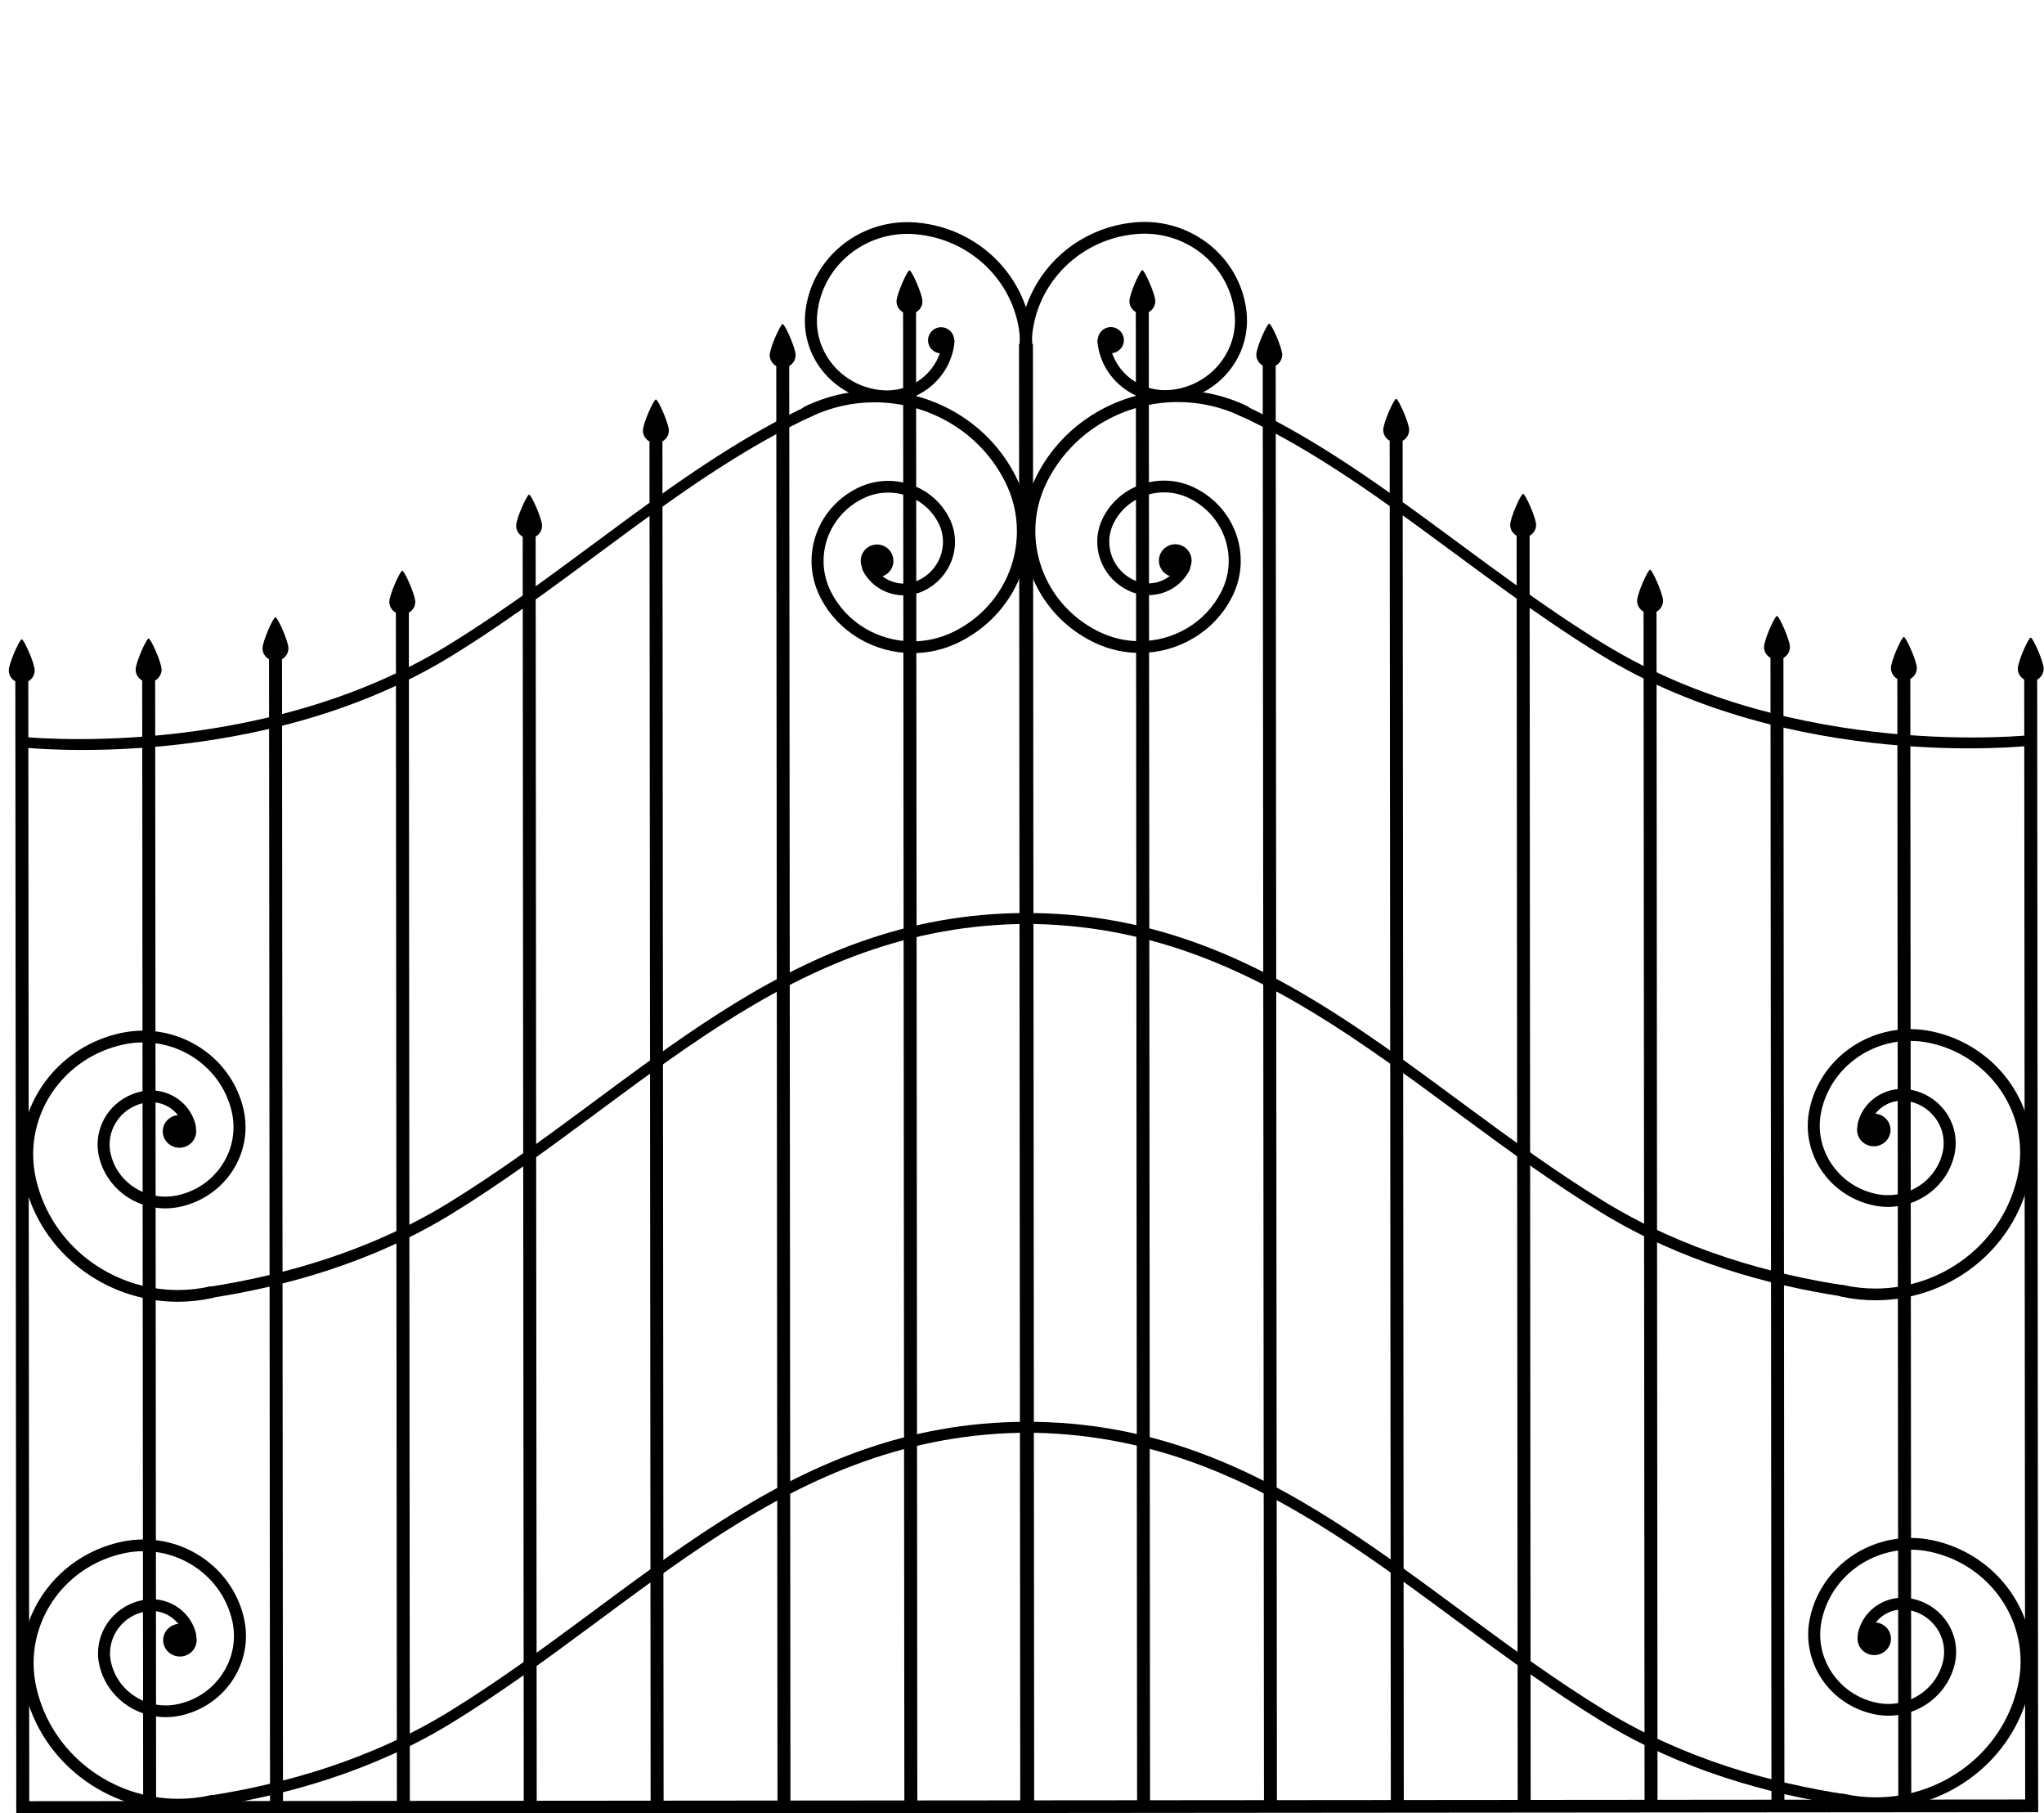 <?xml version="1.0"?><svg width="454.774" height="403.296" xmlns="http://www.w3.org/2000/svg">
 <title>iron-fence</title>
 <g>
  <title>Layer 1</title>
  <g id="svg_1"/>
  <g id="svg_2"/>
  <g transform="rotate(-0.049 228.397 226.342)" id="svg_3">
   <g id="svg_4">
    <path id="svg_5" d="m205.378,67.017c0,-1.555 -2.384,-6.917 -2.884,-6.917c-0.477,0 -2.884,5.361 -2.884,6.917c0,1.045 0.59,1.947 1.454,2.433l0,332.676l2.884,0l0,-332.689c0.853,-0.49 1.429,-1.386 1.429,-2.42z"/>
    <path id="svg_6" d="m227.064,76.705l0,325.421l2.884,0l0,-325.434c0.013,-0.65 -2.832,-0.62 -2.884,0.013z"/>
    <path id="svg_7" d="m177.151,78.951c0,-1.555 -2.384,-6.917 -2.884,-6.917c-0.477,0 -2.884,5.361 -2.884,6.917c0,1.045 0.59,1.947 1.454,2.433l0,320.741l2.884,0l0,-320.756c0.853,-0.489 1.429,-1.384 1.429,-2.419z"/>
    <path id="svg_8" d="m148.924,95.7c0,-1.555 -2.384,-6.917 -2.884,-6.917c-0.477,0 -2.884,5.361 -2.884,6.917c0,1.045 0.59,1.947 1.454,2.433l0,303.992l2.884,0l0,-304.007c0.853,-0.489 1.429,-1.384 1.429,-2.419z"/>
    <path id="svg_9" d="m120.697,116.847c0,-1.555 -2.384,-6.917 -2.884,-6.917c-0.477,0 -2.884,5.361 -2.884,6.917c0,1.045 0.59,1.947 1.454,2.433l0,282.77l2.884,0l0,-282.784c0.853,-0.489 1.429,-1.383 1.429,-2.419z"/>
    <path id="svg_10" d="m92.47,133.761c0,-1.555 -2.384,-6.917 -2.884,-6.917c-0.477,0 -2.884,5.361 -2.884,6.917c0,1.045 0.59,1.947 1.454,2.433l0,265.931l2.884,0l0,-265.944c0.853,-0.49 1.429,-1.386 1.429,-2.42z"/>
    <path id="svg_11" d="m64.243,144.069c0,-1.555 -2.384,-6.917 -2.884,-6.917c-0.477,0 -2.884,5.361 -2.884,6.917c0,1.045 0.59,1.947 1.454,2.433l0,255.623l2.884,0l0,-255.636c0.853,-0.49 1.429,-1.386 1.429,-2.42z"/>
    <path id="svg_12" d="m36.015,148.772c0,-1.555 -2.384,-6.917 -2.884,-6.917c-0.477,0 -2.884,5.361 -2.884,6.917c0,1.045 0.59,1.947 1.454,2.433l0,250.921l2.884,0l0,-250.935c0.853,-0.489 1.429,-1.384 1.429,-2.419z"/>
    <path id="svg_13" d="m7.788,148.938c0,-1.555 -2.384,-6.917 -2.884,-6.917c-0.477,0 -2.884,5.361 -2.884,6.917c0,1.045 0.59,1.947 1.454,2.433l0,250.754l2.884,0l0,-250.768c0.853,-0.489 1.429,-1.384 1.429,-2.419z"/>
    <path id="svg_14" d="m181.257,92.293c-28.673,13.25 -52.317,36.063 -80.694,53.491c-42.526,26.118 -95.203,20.314 -95.203,20.314l-0.725,-2.419c0,0 52.675,5.804 95.203,-20.314c28.301,-17.381 51.895,-40.117 80.465,-53.385c3.536,-1.643 4.509,0.67 0.954,2.313z"/>
    <path id="svg_15" d="m196.068,89.374c-9.63,-0.871 -16.858,-8.763 -16.858,-18.024l0,0c0,-0.557 0.028,-1.117 0.08,-1.677l0,0c1.092,-11.586 11.052,-20.281 22.735,-20.281l0,0c0.701,0 1.41,0.032 2.117,0.096l0,0c14.639,1.313 25.636,13.317 25.654,27.393l0,0c0.003,0.721 -0.597,1.307 -1.336,1.307l0,0c-0.738,0.003 -1.336,-0.583 -1.339,-1.304l0,0c-0.015,-12.735 -9.972,-23.611 -23.222,-24.796l0,0c-0.631,-0.057 -1.257,-0.087 -1.873,-0.087l0,0c-10.307,0 -19.111,7.677 -20.071,17.908l0,0c-0.046,0.486 -0.07,0.966 -0.07,1.439l0,0c0,7.92 6.186,14.686 14.429,15.424l0,0c0.388,0.035 0.773,0.051 1.153,0.051l0,0c6.348,0 11.775,-4.73 12.369,-11.032l0,0c0.067,-0.718 0.716,-1.245 1.453,-1.18l0,0c0.735,0.065 1.278,0.702 1.211,1.421l0,0c-0.729,7.653 -7.308,13.403 -15.033,13.403l0,0c-0.464,0.001 -0.93,-0.019 -1.399,-0.061l0,0z"/>
    <circle id="svg_16" r="2.902" cy="75.681" cx="209.516"/>
    <g id="svg_17">
     <path id="svg_18" d="m182.578,132.8c-1.309,-2.583 -1.931,-5.332 -1.931,-8.037l0,0c0,-6.688 3.802,-13.123 10.356,-16.287l0,0c2.156,-1.043 4.447,-1.538 6.705,-1.538l0,0c5.576,-0.003 10.94,3.024 13.58,8.24l0,0c0.869,1.717 1.284,3.548 1.284,5.344l0,0c0,4.453 -2.534,8.741 -6.896,10.852l0,0c-1.446,0.696 -2.986,1.03 -4.498,1.03l0,0c-3.745,0 -7.354,-2.034 -9.126,-5.534l0,0c-0.327,-0.647 -0.055,-1.431 0.608,-1.75l0,0c0.661,-0.322 1.463,-0.057 1.79,0.591l0,0c1.306,2.583 3.965,4.079 6.728,4.08l0,0c1.116,0 2.242,-0.244 3.311,-0.759l0,0c3.423,-1.653 5.408,-5.013 5.408,-8.512l0,0c0,-1.409 -0.324,-2.837 -1.006,-4.189l0,0c-2.172,-4.295 -6.589,-6.783 -11.182,-6.783l0,0c-1.857,0 -3.736,0.405 -5.518,1.267l0,0c-5.616,2.708 -8.866,8.217 -8.866,13.946l0,0c0,2.314 0.53,4.659 1.653,6.878l0,0c3.524,6.968 10.694,11.007 18.152,11.007l0,0c3.01,0 6.064,-0.659 8.949,-2.05l0,0c9.034,-4.365 14.271,-13.233 14.271,-22.453l0,0c0,-3.726 -0.851,-7.505 -2.661,-11.073l0,0c-5.639,-11.151 -17.112,-17.606 -29.037,-17.609l0,0c-4.816,0 -9.703,1.055 -14.319,3.281l0,0l0,0.003c-0.661,0.319 -1.463,0.054 -1.79,-0.593l0,0c-0.33,-0.646 -0.055,-1.429 0.608,-1.751l0,0c4.987,-2.407 10.285,-3.552 15.501,-3.552l0,0c12.907,0 25.326,6.998 31.435,19.063l0,0c1.992,3.935 2.937,8.118 2.937,12.232l0,0c0.003,10.179 -5.787,19.974 -15.763,24.795l0,0c-3.258,1.573 -6.726,2.322 -10.132,2.322l0,0c-8.438,0.003 -16.557,-4.574 -20.551,-12.458l0,0z"/>
     <circle id="svg_19" r="3.636" cy="124.731" cx="195.227"/>
    </g>
    <g id="svg_20">
     <path id="svg_21" d="m46.015,286.162c16.682,-2.532 36.129,-7.873 53.823,-18.738c42.528,-26.118 74.423,-64.327 128.549,-64.327l0.724,2.419c-54.125,0 -86.02,38.209 -128.548,64.327c-17.673,10.853 -37.101,16.196 -53.77,18.731l-0.778,-2.412z"/>
     <g id="svg_22">
      <path id="svg_23" d="m5.364,262.644c-0.464,-2.029 -0.688,-4.061 -0.688,-6.058l0,0c0,-12.664 8.958,-24.072 22.133,-26.946l0,0c1.68,-0.367 3.359,-0.546 5.014,-0.546l0,0c10.492,0 19.948,7.085 22.335,17.5l0,0c0.305,1.332 0.452,2.663 0.452,3.976l0,0c0,8.321 -5.889,15.811 -14.54,17.706l0,0c-1.113,0.244 -2.224,0.358 -3.322,0.358l0,0c-6.939,0 -13.184,-4.684 -14.758,-11.566l0,0c-0.205,-0.884 -0.302,-1.77 -0.302,-2.642l0,0c0,-5.544 3.921,-10.536 9.685,-11.792l0,0c0.744,-0.164 1.49,-0.244 2.23,-0.244l0,0c4.66,0 8.851,3.147 9.915,7.774l0,0c0.159,0.702 -0.294,1.4 -1.013,1.56l0,0c-0.721,0.155 -1.437,-0.287 -1.596,-0.99l0,0c-0.778,-3.416 -3.882,-5.731 -7.305,-5.731l0,0c-0.541,0 -1.089,0.057 -1.645,0.18l0,0c-4.521,0.981 -7.598,4.903 -7.598,9.244l0,0c0,0.681 0.077,1.377 0.238,2.073l0,0c1.293,5.668 6.446,9.524 12.15,9.524l0,0c0.905,0 1.818,-0.096 2.738,-0.296l0,0c7.404,-1.615 12.447,-8.043 12.447,-15.157l0,0c0,-1.122 -0.123,-2.264 -0.385,-3.406l0,0c-2.105,-9.199 -10.465,-15.457 -19.725,-15.457l0,0c-1.46,0 -2.943,0.155 -4.432,0.482l0,0c-11.93,2.599 -20.04,12.94 -20.04,24.397l0,0c0,1.806 0.201,3.643 0.621,5.488l0,0c3.362,14.712 16.737,24.721 31.559,24.721l0,0c2.335,0 4.708,-0.247 7.087,-0.766l0,0l0,0.003c0.722,-0.158 1.434,0.284 1.597,0.99l0,0c0.159,0.702 -0.294,1.4 -1.013,1.557l0,0c-2.57,0.56 -5.14,0.831 -7.669,0.831l0,0c-16.058,-0.003 -30.525,-10.837 -34.171,-26.768l0,0z"/>
      <path id="svg_24" d="m36.234,250.958c0.308,-1.986 2.212,-3.347 4.243,-3.041c2.029,0.3 3.426,2.156 3.112,4.141c-0.31,1.985 -2.212,3.349 -4.24,3.046c-2.034,-0.305 -3.432,-2.162 -3.115,-4.145z"/>
     </g>
    </g>
    <g id="svg_25">
     <path id="svg_26" d="m46.015,399.34c16.682,-2.532 36.129,-7.873 53.823,-18.738c42.528,-26.118 74.423,-64.327 128.549,-64.327l0.724,2.419c-54.125,0 -86.02,38.209 -128.548,64.327c-17.673,10.853 -37.101,16.196 -53.77,18.731l-0.778,-2.412z"/>
     <g id="svg_27">
      <path id="svg_28" d="m5.364,375.822c-0.464,-2.029 -0.688,-4.06 -0.688,-6.058l0,0c0,-12.661 8.958,-24.069 22.133,-26.946l0,0c1.68,-0.367 3.359,-0.544 5.014,-0.544l0,0c10.492,0 19.948,7.082 22.335,17.5l0,0c0.305,1.331 0.452,2.66 0.452,3.973l0,0c0,8.321 -5.889,15.811 -14.54,17.706l0,0c-1.113,0.244 -2.224,0.358 -3.322,0.358l0,0c-6.939,0 -13.184,-4.684 -14.758,-11.566l0,0c-0.205,-0.884 -0.302,-1.77 -0.302,-2.642l0,0c0,-5.544 3.921,-10.533 9.685,-11.792l0,0c0.744,-0.161 1.49,-0.244 2.23,-0.244l0,0c4.66,0 8.851,3.147 9.915,7.774l0,0c0.159,0.702 -0.294,1.4 -1.013,1.56l0,0c-0.721,0.155 -1.437,-0.287 -1.596,-0.99l0,0c-0.778,-3.414 -3.882,-5.731 -7.305,-5.731l0,0c-0.541,0 -1.089,0.058 -1.645,0.178l0,0c-4.521,0.981 -7.598,4.904 -7.598,9.244l0,0c0,0.682 0.077,1.377 0.238,2.073l0,0c1.293,5.668 6.446,9.526 12.15,9.526l0,0c0.905,0 1.818,-0.097 2.738,-0.297l0,0c7.404,-1.615 12.447,-8.043 12.447,-15.157l0,0c0,-1.122 -0.123,-2.261 -0.385,-3.403l0,0c-2.105,-9.202 -10.465,-15.459 -19.725,-15.459l0,0c-1.46,0 -2.943,0.155 -4.432,0.482l0,0c-11.93,2.599 -20.04,12.94 -20.04,24.397l0,0c0,1.809 0.201,3.645 0.621,5.488l0,0c3.362,14.715 16.737,24.721 31.559,24.721l0,0c2.335,0 4.708,-0.247 7.087,-0.766l0,0l0,0.003c0.722,-0.158 1.434,0.284 1.597,0.99l0,0c0.159,0.702 -0.294,1.4 -1.013,1.557l0,0c-2.57,0.562 -5.14,0.831 -7.669,0.831l0,0c-16.058,-0.001 -30.525,-10.837 -34.171,-26.767l0,0z"/>
      <path id="svg_29" d="m36.234,364.136c0.308,-1.986 2.212,-3.347 4.243,-3.041c2.029,0.3 3.426,2.156 3.112,4.141c-0.31,1.985 -2.212,3.349 -4.24,3.046c-2.034,-0.305 -3.432,-2.162 -3.115,-4.145z"/>
     </g>
    </g>
    <g id="svg_30">
     <rect id="svg_31" height="2.816" width="226.466" y="400.479" x="3.475"/>
    </g>
   </g>
   <g id="svg_32">
    <path id="svg_33" d="m251.418,67.017c0,-1.555 2.383,-6.917 2.884,-6.917c0.477,0 2.882,5.361 2.882,6.917c0,1.045 -0.588,1.947 -1.454,2.433l0,332.676l-2.884,0l0,-332.689c-0.851,-0.49 -1.428,-1.386 -1.428,-2.42z"/>
    <path id="svg_34" d="m229.732,76.705l0,325.421l-2.884,0l0,-325.434c-0.013,-0.65 2.832,-0.62 2.884,0.013z"/>
    <path id="svg_35" d="m279.645,78.951c0,-1.555 2.383,-6.917 2.884,-6.917c0.477,0 2.882,5.361 2.882,6.917c0,1.045 -0.588,1.947 -1.454,2.433l0,320.741l-2.884,0l0,-320.756c-0.851,-0.489 -1.428,-1.384 -1.428,-2.419z"/>
    <path id="svg_36" d="m307.872,95.7c0,-1.555 2.383,-6.917 2.884,-6.917c0.477,0 2.882,5.361 2.882,6.917c0,1.045 -0.588,1.947 -1.454,2.433l0,303.992l-2.884,0l0,-304.007c-0.851,-0.489 -1.428,-1.384 -1.428,-2.419z"/>
    <path id="svg_37" d="m336.1,116.847c0,-1.555 2.383,-6.917 2.884,-6.917c0.477,0 2.882,5.361 2.882,6.917c0,1.045 -0.588,1.947 -1.454,2.433l0,282.77l-2.884,0l0,-282.784c-0.851,-0.489 -1.428,-1.383 -1.428,-2.419z"/>
    <path id="svg_38" d="m364.327,133.761c0,-1.555 2.383,-6.917 2.884,-6.917c0.477,0 2.882,5.361 2.882,6.917c0,1.045 -0.588,1.947 -1.454,2.433l0,265.931l-2.884,0l0,-265.944c-0.851,-0.49 -1.428,-1.386 -1.428,-2.42z"/>
    <path id="svg_39" d="m392.554,144.069c0,-1.555 2.383,-6.917 2.884,-6.917c0.477,0 2.882,5.361 2.882,6.917c0,1.045 -0.588,1.947 -1.454,2.433l0,255.623l-2.884,0l0,-255.636c-0.851,-0.49 -1.428,-1.386 -1.428,-2.42z"/>
    <path id="svg_40" d="m420.781,148.772c0,-1.555 2.383,-6.917 2.884,-6.917c0.477,0 2.882,5.361 2.882,6.917c0,1.045 -0.588,1.947 -1.454,2.433l0,250.921l-2.884,0l0,-250.935c-0.851,-0.489 -1.428,-1.384 -1.428,-2.419z"/>
    <path id="svg_41" d="m449.008,148.938c0,-1.555 2.383,-6.917 2.884,-6.917c0.477,0 2.882,5.361 2.882,6.917c0,1.045 -0.588,1.947 -1.454,2.433l0,250.754l-2.884,0l0,-250.768c-0.851,-0.489 -1.428,-1.384 -1.428,-2.419z"/>
    <path id="svg_42" d="m275.538,92.293c28.674,13.25 52.317,36.063 80.694,53.491c42.528,26.118 95.203,20.314 95.203,20.314l0.725,-2.419c0,0 -52.675,5.804 -95.203,-20.314c-28.301,-17.381 -51.895,-40.117 -80.464,-53.385c-3.536,-1.643 -4.51,0.67 -0.955,2.313z"/>
    <path id="svg_43" d="m244.3,76.03c-0.067,-0.718 0.474,-1.352 1.209,-1.418l0,0c0.731,-0.065 1.383,0.461 1.451,1.178l0,0c0.588,6.299 6.017,11.033 12.365,11.033l0,0c0.383,0 0.77,-0.017 1.154,-0.051l0,0c8.235,-0.741 14.423,-7.507 14.423,-15.427l0,0c0,-0.476 -0.021,-0.956 -0.064,-1.435l0,0c-0.964,-10.232 -9.771,-17.91 -20.074,-17.907l0,0c-0.618,0 -1.24,0.028 -1.872,0.084l0,0c-13.25,1.184 -23.206,12.062 -23.223,24.798l0,0l0.003,0c-0.003,0.721 -0.603,1.303 -1.342,1.303l0,0c-0.738,0 -1.336,-0.586 -1.336,-1.31l0,0c0.018,-14.079 11.019,-26.079 25.653,-27.393l0,0c0.709,-0.062 1.411,-0.096 2.117,-0.096l0,0c11.679,0 21.635,8.694 22.739,20.282l0,0c0.051,0.566 0.076,1.122 0.076,1.674l0,0c0,9.263 -7.232,17.157 -16.855,18.027l0,0c-0.472,0.042 -0.937,0.062 -1.399,0.062l0,0c-7.725,0.001 -14.307,-5.75 -15.026,-13.406l0,0z"/>
    <circle id="svg_44" r="2.902" cy="75.681" cx="247.281"/>
    <g id="svg_45">
     <path id="svg_46" d="m253.664,145.26c-3.408,0 -6.873,-0.746 -10.131,-2.319l0,0c-9.98,-4.822 -15.766,-14.619 -15.766,-24.798l0,0c0,-4.116 0.946,-8.295 2.94,-12.232l0,0c6.106,-12.066 18.523,-19.063 31.432,-19.063l0,0c5.216,0 10.517,1.143 15.506,3.551l0,0l0.003,0.003c0.661,0.319 0.931,1.104 0.603,1.75l0,0c-0.328,0.646 -1.131,0.908 -1.792,0.589l0,0c-4.614,-2.229 -9.502,-3.281 -14.32,-3.281l0,0c-11.927,0.003 -23.396,6.461 -29.034,17.609l0,0c-1.809,3.571 -2.662,7.349 -2.662,11.074l0,0c0,9.221 5.234,18.088 14.274,22.456l0,0c2.882,1.39 5.935,2.049 8.945,2.049l0,0c7.456,-0.003 14.625,-4.041 18.153,-11.007l0,0c1.122,-2.22 1.651,-4.565 1.651,-6.879l0,0c0,-5.729 -3.255,-11.238 -8.863,-13.946l0,0c-1.783,-0.862 -3.664,-1.265 -5.519,-1.265l0,0c-4.598,0 -9.013,2.486 -11.181,6.785l0,0c-0.686,1.352 -1.009,2.779 -1.009,4.188l0,0c0,3.497 1.982,6.856 5.409,8.51l0,0c1.07,0.517 2.197,0.759 3.311,0.759l0,0c2.762,0 5.421,-1.499 6.734,-4.08l0,0c0.325,-0.646 1.128,-0.908 1.789,-0.589l0,0c0.661,0.319 0.932,1.103 0.603,1.75l0,0c-1.777,3.497 -5.381,5.534 -9.128,5.531l0,0c-1.514,0 -3.053,-0.329 -4.496,-1.029l0,0c-4.366,-2.108 -6.899,-6.397 -6.896,-10.852l0,0c0,-1.798 0.413,-3.627 1.284,-5.345l0,0c2.633,-5.216 8,-8.242 13.58,-8.242l0,0c2.255,0 4.549,0.496 6.705,1.538l0,0c6.547,3.165 10.355,9.598 10.352,16.287l0,0c0,2.703 -0.619,5.453 -1.927,8.037l0,0c-3.993,7.883 -12.107,12.461 -20.542,12.461l0,0c-0.003,0 -0.006,0 -0.009,0l0,0z"/>
     <circle id="svg_47" r="3.636" cy="124.731" cx="261.57"/>
    </g>
    <g id="svg_48">
     <path id="svg_49" d="m410.78,286.162c-16.682,-2.532 -36.128,-7.873 -53.823,-18.738c-42.528,-26.118 -74.423,-64.327 -128.548,-64.327l-0.725,2.419c54.126,0 86.02,38.209 128.548,64.327c17.673,10.853 37.101,16.196 53.77,18.731l0.778,-2.412z"/>
     <g id="svg_50">
      <path id="svg_51" d="m409.593,288.579l0.003,0c-0.722,-0.157 -1.177,-0.855 -1.016,-1.56l0,0c0.158,-0.704 0.874,-1.146 1.594,-0.99l0,0c2.38,0.515 4.751,0.765 7.088,0.765l0,0c14.818,0 28.193,-10.008 31.556,-24.722l0,0c0.422,-1.841 0.624,-3.68 0.624,-5.488l0,0c0,-11.456 -8.117,-21.797 -20.038,-24.397l0,0c-1.49,-0.325 -2.976,-0.479 -4.432,-0.479l0,0c-9.264,0 -17.627,6.255 -19.723,15.456l0,0c-0.264,1.145 -0.389,2.285 -0.389,3.404l0,0c0,7.114 5.039,13.542 12.45,15.16l0,0c0.917,0.2 1.833,0.295 2.734,0.295l0,0c5.706,0 10.86,-3.855 12.155,-9.523l0,0c0.157,-0.695 0.23,-1.39 0.23,-2.075l0,0c0,-4.338 -3.078,-8.263 -7.592,-9.244l0,0c-0.556,-0.12 -1.105,-0.18 -1.643,-0.18l0,0c-3.429,0 -6.529,2.319 -7.302,5.731l0,0c-0.16,0.704 -0.876,1.146 -1.596,0.993l0,0c-0.724,-0.158 -1.178,-0.856 -1.018,-1.56l0,0c1.059,-4.629 5.253,-7.776 9.915,-7.776l0,0c0.737,0 1.483,0.08 2.228,0.242l0,0c5.758,1.259 9.682,6.247 9.682,11.792l0,0c0,0.868 -0.092,1.753 -0.294,2.642l0,0c-1.581,6.884 -7.826,11.567 -14.764,11.567l0,0c-1.092,0 -2.205,-0.116 -3.316,-0.358l0,0c-8.654,-1.894 -14.54,-9.387 -14.54,-17.708l0,0c0,-1.31 0.147,-2.642 0.455,-3.974l0,0c2.38,-10.415 11.835,-17.499 22.332,-17.499l0,0c1.652,0 3.332,0.176 5.014,0.543l0,0c13.17,2.876 22.13,14.287 22.13,26.946l0,0c0,1.999 -0.223,4.028 -0.686,6.058l0,0c-3.65,15.93 -18.117,26.764 -34.168,26.764l0,0c-2.532,0.003 -5.103,-0.264 -7.673,-0.826l0,0z"/>
      <path id="svg_52" d="m420.561,250.958c-0.308,-1.986 -2.211,-3.347 -4.241,-3.041c-2.029,0.3 -3.427,2.156 -3.114,4.141c0.31,1.985 2.214,3.349 4.241,3.046c2.034,-0.305 3.43,-2.162 3.114,-4.145z"/>
     </g>
    </g>
    <g id="svg_53">
     <path id="svg_54" d="m410.78,399.34c-16.682,-2.532 -36.128,-7.873 -53.823,-18.738c-42.528,-26.118 -74.423,-64.327 -128.548,-64.327l-0.725,2.419c54.126,0 86.02,38.209 128.548,64.327c17.673,10.853 37.101,16.196 53.77,18.731l0.778,-2.412z"/>
     <g id="svg_55">
      <path id="svg_56" d="m409.593,401.755l0.003,0c-0.722,-0.154 -1.177,-0.852 -1.016,-1.555l0,0c0.158,-0.704 0.874,-1.149 1.594,-0.992l0,0c2.38,0.519 4.751,0.765 7.088,0.765l0,0c14.818,0 28.193,-10.008 31.556,-24.722l0,0c0.422,-1.841 0.624,-3.677 0.624,-5.485l0,0c0,-11.459 -8.117,-21.797 -20.038,-24.4l0,0c-1.49,-0.325 -2.976,-0.479 -4.432,-0.479l0,0c-9.264,0 -17.627,6.255 -19.723,15.459l0,0c-0.264,1.141 -0.389,2.281 -0.389,3.401l0,0c0,7.117 5.039,13.542 12.45,15.16l0,0c0.917,0.2 1.833,0.295 2.734,0.295l0,0c5.706,0 10.86,-3.857 12.155,-9.523l0,0c0.157,-0.695 0.23,-1.39 0.23,-2.075l0,0c0,-4.339 -3.078,-8.261 -7.592,-9.244l0,0c-0.556,-0.122 -1.105,-0.18 -1.643,-0.18l0,0c-3.429,0 -6.529,2.319 -7.302,5.731l0,0c-0.16,0.704 -0.876,1.149 -1.596,0.992l0,0c-0.724,-0.158 -1.178,-0.856 -1.018,-1.56l0,0c1.059,-4.626 5.253,-7.776 9.915,-7.776l0,0c0.737,0 1.483,0.083 2.228,0.242l0,0c5.758,1.259 9.682,6.247 9.682,11.792l0,0c0,0.868 -0.092,1.756 -0.294,2.645l0,0c-1.581,6.881 -7.826,11.564 -14.764,11.564l0,0c-1.092,0 -2.205,-0.116 -3.316,-0.358l0,0c-8.654,-1.894 -14.54,-9.386 -14.54,-17.708l0,0c0,-1.31 0.147,-2.642 0.455,-3.971l0,0c2.38,-10.418 11.835,-17.502 22.332,-17.502l0,0c1.652,0 3.332,0.176 5.014,0.543l0,0c13.17,2.879 22.13,14.286 22.13,26.949l0,0c0,1.995 -0.223,4.025 -0.686,6.055l0,0c-3.65,15.93 -18.117,26.766 -34.168,26.766l0,0c-2.532,0.001 -5.103,-0.268 -7.673,-0.83l0,0z"/>
      <path id="svg_57" d="m420.561,364.136c-0.308,-1.986 -2.211,-3.347 -4.241,-3.041c-2.029,0.3 -3.427,2.156 -3.114,4.141c0.31,1.985 2.214,3.349 4.241,3.046c2.034,-0.305 3.43,-2.162 3.114,-4.145z"/>
     </g>
    </g>
    <g id="svg_58">
     <rect id="svg_59" height="2.816" width="226.468" y="400.479" x="226.853"/>
    </g>
   </g>
  </g>
 </g>
</svg>